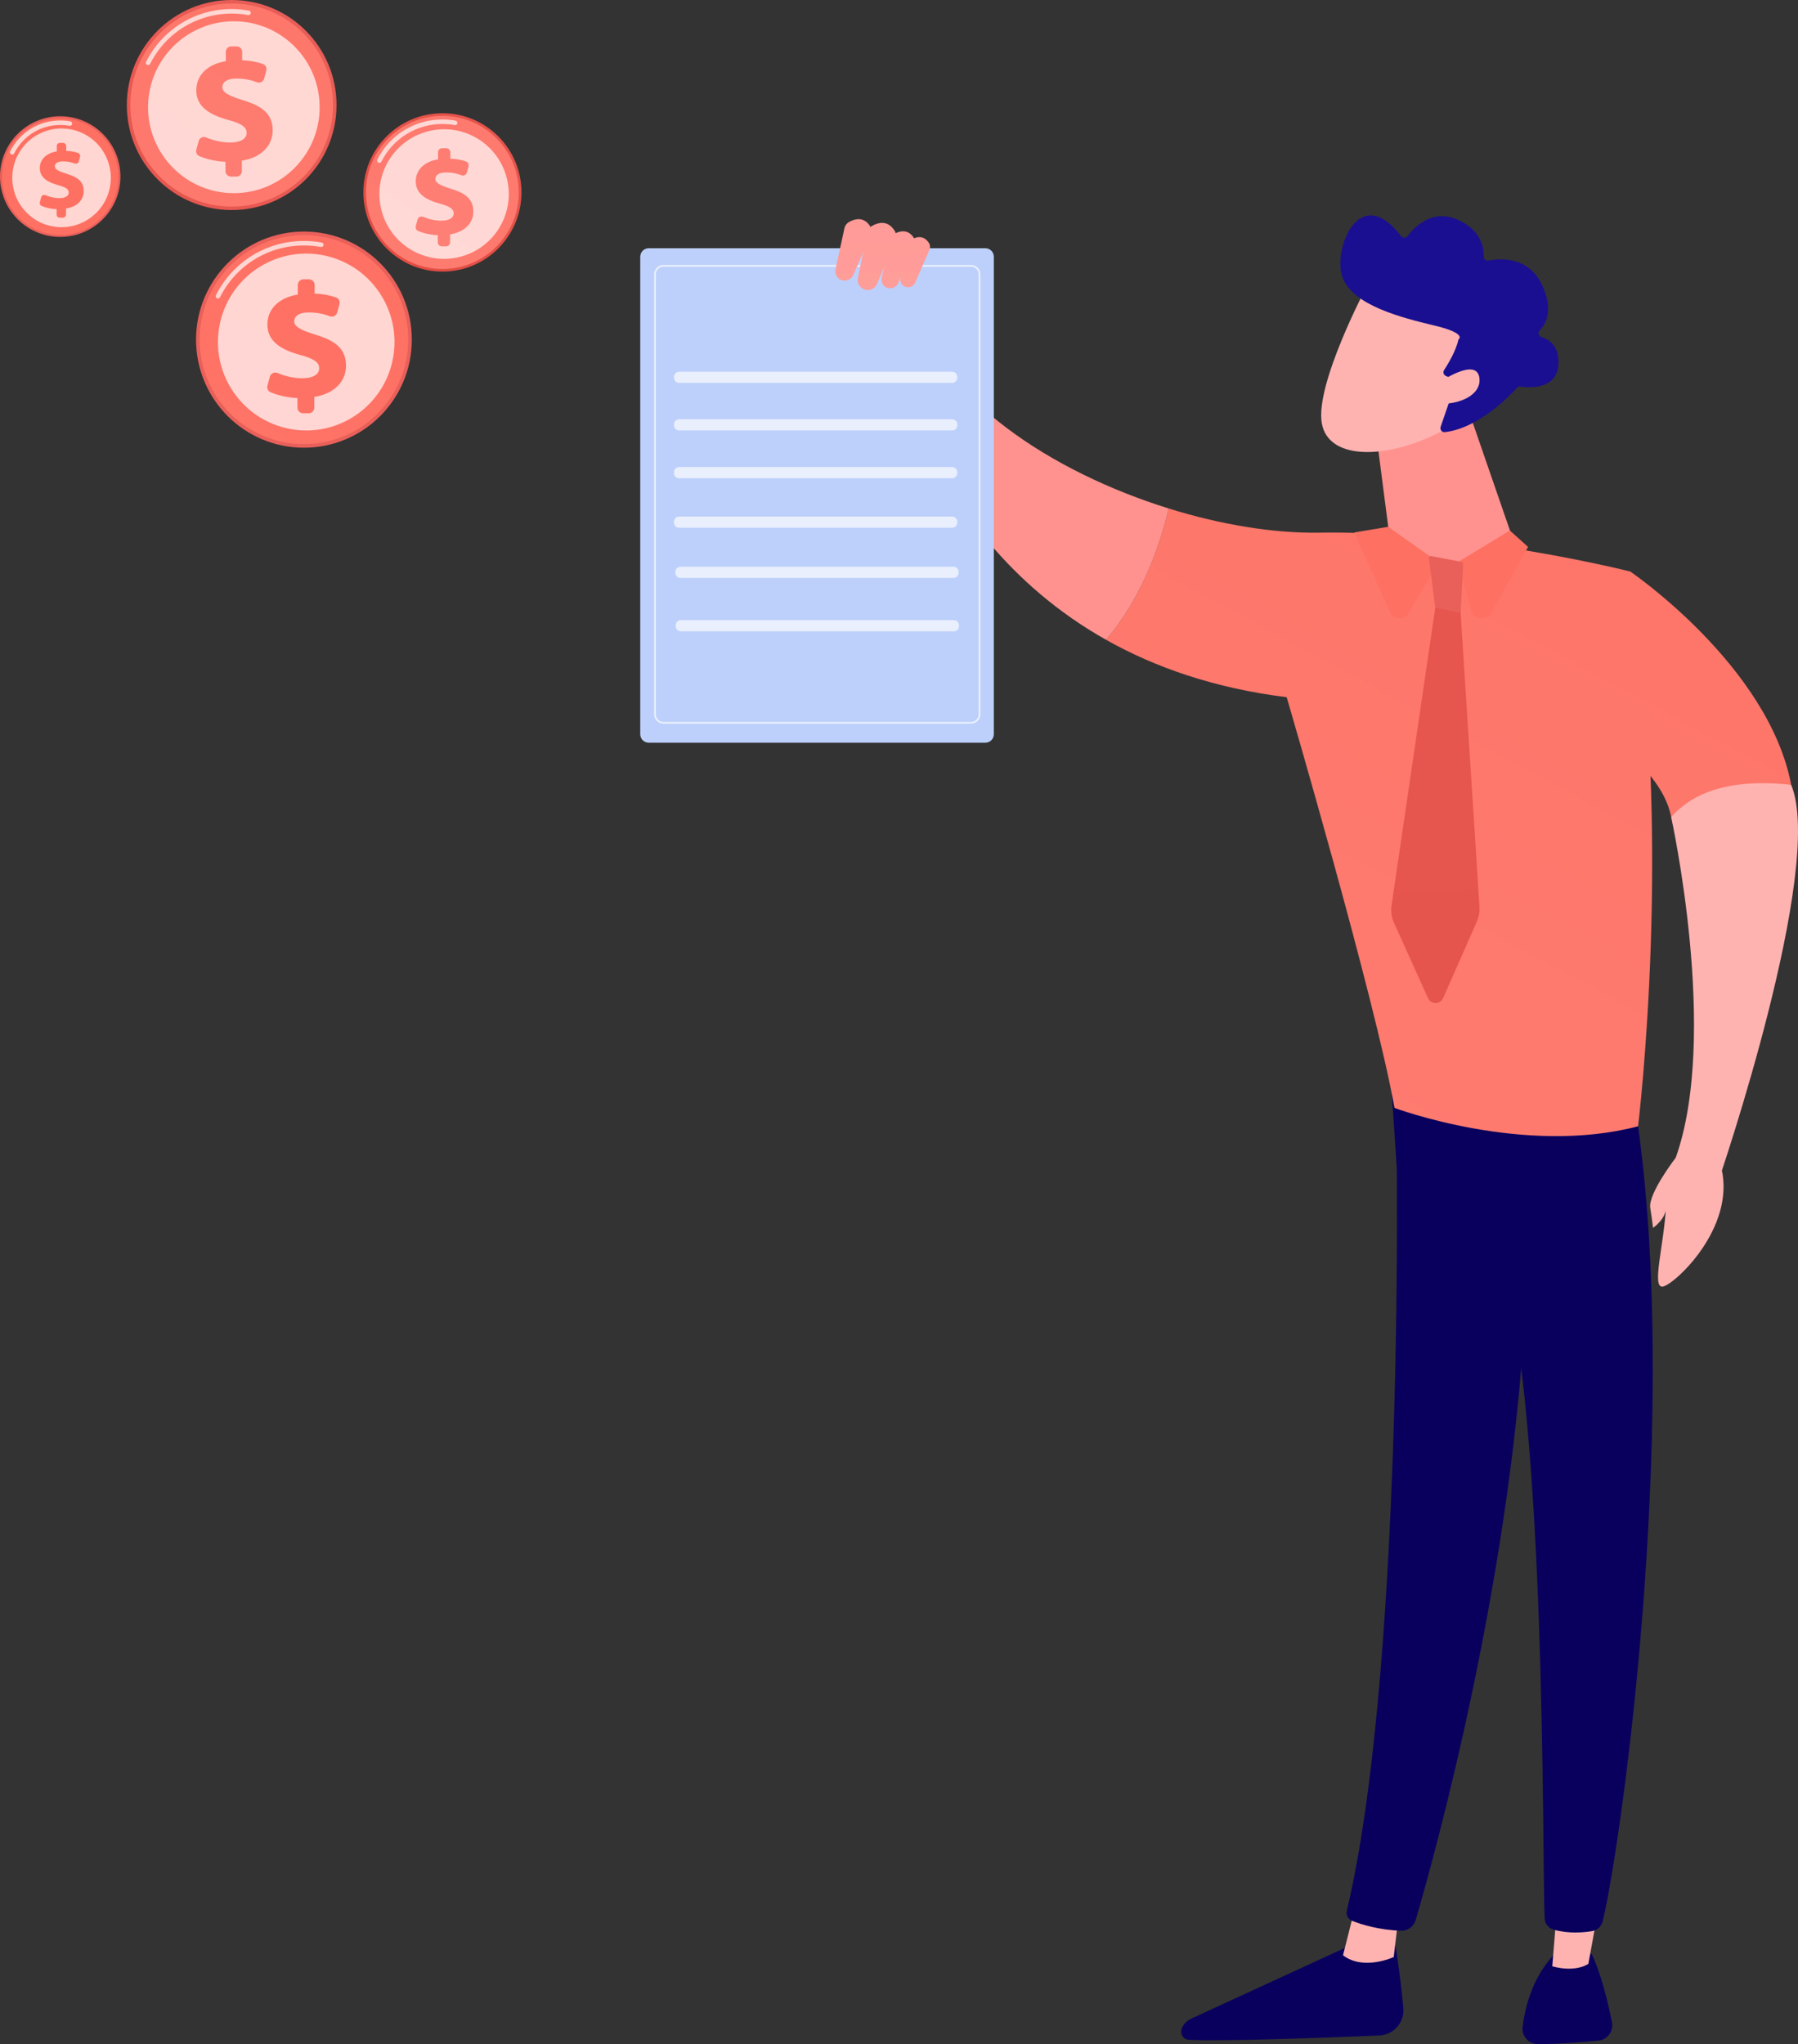 <?xml version="1.0" encoding="UTF-8"?> <svg xmlns="http://www.w3.org/2000/svg" viewBox="0 0 308.906 351.055" fill="none"><rect x="0" y="0" width="308.906" height="351.055" fill="#333333" stroke="none"/><path d="M239.43 332.239C239.43 332.239 240.551 338.595 241.101 344.885C241.315 347.345 239.423 349.479 236.96 349.581C228.592 349.931 210.694 350.611 204.272 350.324C203.307 350.279 202.675 349.289 203.033 348.392C203.332 347.637 203.91 347.027 204.645 346.69L234.209 333.084L239.43 332.239Z" fill="url(#paint0_linear_453_3863)"></path><path d="M240.352 328.503L239.451 336.105C239.451 336.105 234.272 338.52 230.735 335.801L232.88 327.328L240.352 328.503Z" fill="url(#paint1_linear_453_3863)"></path><path d="M239.669 185.57C240.058 187.556 241.757 284.644 231.393 328.153C231.224 328.863 231.584 329.595 232.259 329.87C233.848 330.522 236.964 331.464 240.699 331.589C241.856 331.627 242.893 330.875 243.219 329.762C246.181 319.668 260.376 269.091 262.228 220.776C264.297 166.789 262.228 218.938 262.228 218.938L261.016 185.566L239.669 185.57Z" fill="url(#paint2_linear_453_3863)"></path><path d="M273.435 335.556C273.435 335.556 275.219 338.765 276.946 347.29C277.258 348.829 276.184 350.304 274.622 350.456C271.86 350.729 267.606 351.078 264.2 351.056C262.628 351.046 261.403 349.676 261.591 348.114C261.968 345.003 263.145 339.897 266.777 335.916L273.435 335.556Z" fill="url(#paint3_linear_453_3863)"></path><path d="M274.992 325.776L272.887 337.273C272.887 337.273 270.805 338.822 266.689 337.698L267.694 325.329L274.992 325.776Z" fill="url(#paint4_linear_453_3863)"></path><path d="M280.69 188.549C289.167 239.774 278.85 315.157 275.371 329.91C275.159 330.812 274.432 331.504 273.517 331.657C271.965 331.914 269.408 332.124 266.887 331.392C266.019 331.14 265.409 330.355 265.374 329.45C264.907 317.521 265.747 244.295 257.849 215.355C257.449 213.888 256.555 212.609 255.318 211.728L239.987 200.815L238.812 183.176L280.69 188.549Z" fill="url(#paint5_linear_453_3863)"></path><path d="M226.675 91.482C252.076 91.062 280.105 98.161 280.105 98.161C287.678 142.402 281.43 193.432 281.43 193.432C261.763 198.596 239.58 190.274 239.58 190.274C236.311 171.782 221.061 119.74 221.061 119.74C208.65 118.198 198.426 114.612 190.006 109.871C196.428 102.417 199.456 92.931 200.771 87.324C209.752 90.119 218.84 91.612 226.675 91.482Z" fill="url(#paint6_linear_453_3863)"></path><path d="M151.653 54.018C154.148 51 157.306 52.427 157.306 52.427C161.044 68.239 180.645 81.059 200.781 87.326C199.466 92.933 196.439 102.419 190.016 109.873C156.597 91.058 151.653 54.018 151.653 54.018Z" fill="url(#paint7_linear_453_3863)"></path><path d="M270.363 122.798L280.105 98.168C280.105 98.168 303.833 114.311 307.734 134.779C303.25 135.11 295.093 136.277 287.108 140.315C285.353 130.65 270.363 122.798 270.363 122.798Z" fill="url(#paint8_linear_453_3863)"></path><path d="M252.416 70.836L260.501 94.242C260.633 94.63 260.473 95.059 260.116 95.258C257.912 96.477 249.974 100.003 240.409 93.93C239.413 93.297 238.735 92.266 238.583 91.094L235.966 70.836L252.416 70.836Z" fill="url(#paint9_linear_453_3863)"></path><path d="M234.822 49.16C234.822 49.16 225.947 65.89 227.084 72.648C228.222 79.406 239.222 78.921 248.827 73.432L255.54 55.368L234.822 49.16Z" fill="url(#paint10_linear_453_3863)"></path><path d="M248.404 64.565C248.013 64.391 247.869 63.913 248.103 63.556C248.814 62.468 250.147 60.249 250.571 58.306C250.571 58.306 252.168 57.282 246.512 55.927C240.855 54.571 232.42 52.467 230.647 47.645C228.918 42.945 233.46 31.123 240.706 40.542C240.982 40.901 241.522 40.909 241.798 40.55C242.986 39.002 246.109 35.788 250.444 37.737C254.503 39.559 254.96 42.537 254.903 44.038C254.888 44.479 255.28 44.822 255.715 44.74C257.767 44.348 262.688 44.011 264.987 49.068C266.879 53.234 265.649 55.592 264.53 56.745C264.165 57.119 264.325 57.734 264.822 57.886C266.172 58.3 267.911 59.444 267.739 62.607C267.496 66.98 262.615 66.595 261.223 66.396C260.996 66.363 260.768 66.442 260.613 66.613C259.421 67.934 254.05 73.542 248.238 74.218C247.735 74.276 247.345 73.779 247.51 73.299L250.027 65.977C250.142 65.637 249.979 65.264 249.651 65.118L248.404 64.565Z" fill="url(#paint11_linear_453_3863)"></path><path d="M247.39 65.603C247.39 65.603 253.708 61.261 254.17 64.918C254.633 68.573 248.48 70.213 245.433 68.85L247.39 65.603Z" fill="url(#paint12_linear_453_3863)"></path><path d="M287.11 140.321C287.11 140.321 295.403 177.784 287.893 198.846C297.1 203.122 295.4 202.316 295.4 202.316C295.4 202.316 313.62 149.012 307.737 134.785C296.14 133.553 290.387 136.673 287.11 140.321Z" fill="url(#paint13_linear_453_3863)"></path><path d="M287.89 198.838C287.89 198.838 283.144 204.988 283.524 207.438C283.901 209.888 283.994 210.886 283.994 210.886C283.994 210.886 286.378 209.253 286.228 207.166C285.896 213.79 283.681 221.32 285.696 220.957C287.708 220.594 298.13 210.977 295.773 200.724C290.427 197.004 288.927 197.408 287.89 198.838Z" fill="url(#paint14_linear_453_3863)"></path><path d="M247.023 101.387L239.077 155.505C238.929 156.508 239.07 157.538 239.479 158.443L245.304 171.35C245.863 172.59 247.426 172.581 247.974 171.336L253.755 158.214C254.09 157.451 254.238 156.601 254.185 155.751L250.739 102.019L247.023 101.387Z" fill="url(#paint15_linear_453_3863)"></path><path d="M247.109 96.557L241.992 105.343C241.499 106.413 239.599 106.484 238.978 105.455L232.653 91.443L238.487 90.477L247.109 96.557Z" fill="url(#paint16_linear_453_3863)"></path><path d="M259.401 91.109L250.419 96.561L252.888 105.247C253.353 106.439 255.52 106.525 256.145 105.378L262.53 93.932L259.401 91.109Z" fill="url(#paint17_linear_453_3863)"></path><path d="M251.096 96.493L245.906 95.51C245.67 95.466 245.459 95.665 245.489 95.903L246.546 104.123C246.565 104.273 246.677 104.394 246.824 104.425L250.539 105.201C250.751 105.246 250.951 105.09 250.964 104.873L251.381 96.859C251.391 96.683 251.269 96.526 251.096 96.493Z" fill="url(#paint18_linear_453_3863)"></path><path d="M111.451 127.555H169.289C170.092 127.555 170.742 126.904 170.742 126.1V44.088C170.742 43.284 170.092 42.633 169.289 42.633H111.451C110.648 42.633 109.998 43.284 109.998 44.088V126.1C109.998 126.904 110.648 127.555 111.451 127.555Z" fill="#BDD0FB"></path><path d="M113.984 124.287H166.833C167.718 124.287 168.437 123.566 168.437 122.68V47.107C168.437 46.221 167.718 45.5 166.833 45.5H113.984C113.099 45.5 112.379 46.221 112.379 47.107V122.68C112.379 123.566 113.099 124.287 113.984 124.287ZM166.833 45.805C167.55 45.805 168.134 46.389 168.134 47.107V122.68C168.134 123.398 167.55 123.982 166.833 123.982H113.984C113.267 123.982 112.684 123.398 112.684 122.68V47.107C112.684 46.389 113.267 45.805 113.984 45.805H166.833Z" fill="url(#paint19_linear_453_3863)"></path><path d="M116.665 65.76H163.59C164.069 65.76 164.461 65.368 164.461 64.888V64.716C164.461 64.236 164.069 63.844 163.59 63.844H116.665C116.186 63.844 115.794 64.236 115.794 64.716V64.888C115.794 65.368 116.186 65.76 116.665 65.76Z" fill="url(#paint20_linear_453_3863)"></path><path d="M116.665 73.924H163.59C164.069 73.924 164.461 73.532 164.461 73.052V72.88C164.461 72.401 164.069 72.008 163.59 72.008H116.665C116.186 72.008 115.794 72.401 115.794 72.88V73.052C115.794 73.532 116.186 73.924 116.665 73.924Z" fill="url(#paint21_linear_453_3863)"></path><path d="M116.665 82.135H163.59C164.069 82.135 164.461 81.743 164.461 81.263V81.091C164.461 80.611 164.069 80.219 163.59 80.219H116.665C116.186 80.219 115.794 80.611 115.794 81.091V81.263C115.794 81.743 116.186 82.135 116.665 82.135Z" fill="url(#paint22_linear_453_3863)"></path><path d="M116.665 90.635H163.59C164.069 90.635 164.461 90.243 164.461 89.763V89.591C164.461 89.111 164.069 88.719 163.59 88.719H116.665C116.186 88.719 115.794 89.111 115.794 89.591V89.763C115.794 90.243 116.186 90.635 116.665 90.635Z" fill="url(#paint23_linear_453_3863)"></path><path d="M116.9 99.252H163.824C164.303 99.252 164.695 98.86 164.695 98.38V98.208C164.695 97.729 164.303 97.336 163.824 97.336H116.9C116.421 97.336 116.029 97.729 116.029 98.208V98.38C116.029 98.86 116.421 99.252 116.9 99.252Z" fill="url(#paint24_linear_453_3863)"></path><path d="M116.962 108.42H163.887C164.366 108.42 164.758 108.028 164.758 107.548V107.376C164.758 106.897 164.366 106.504 163.887 106.504H116.962C116.483 106.504 116.091 106.897 116.091 107.376V107.548C116.091 108.028 116.483 108.42 116.962 108.42Z" fill="url(#paint25_linear_453_3863)"></path><path d="M145.079 39.192L143.536 46.296C143.367 47.074 143.81 47.846 144.573 48.104C145.384 48.378 146.282 47.984 146.62 47.205L149.61 40.316C149.809 39.856 149.785 39.332 149.527 38.908C149.018 38.075 147.914 37.003 145.881 38.122C145.469 38.349 145.177 38.742 145.079 39.192Z" fill="url(#paint26_linear_453_3863)"></path><path d="M155.982 41.993L154.722 47.793C154.584 48.428 154.946 49.058 155.569 49.269C156.231 49.493 156.964 49.171 157.24 48.535L159.681 42.91C159.843 42.536 159.824 42.107 159.614 41.762C159.198 41.081 158.296 40.207 156.637 41.119C156.3 41.304 156.062 41.625 155.982 41.993Z" fill="url(#paint27_linear_453_3863)"></path><path d="M152.91 41.165L151.479 47.753C151.323 48.474 151.733 49.19 152.441 49.429C153.193 49.683 154.025 49.317 154.339 48.595L157.111 42.207C157.296 41.781 157.275 41.294 157.035 40.902C156.563 40.129 155.539 39.136 153.654 40.173C153.271 40.383 153.001 40.747 152.91 41.165Z" fill="url(#paint28_linear_453_3863)"></path><path d="M148.984 39.957L147.392 47.724C147.217 48.575 147.696 49.424 148.514 49.712C149.382 50.019 150.338 49.594 150.693 48.744L153.832 41.223C154.041 40.722 154.012 40.147 153.733 39.682C153.182 38.764 151.994 37.583 149.832 38.791C149.393 39.036 149.085 39.464 148.984 39.957Z" fill="url(#paint29_linear_453_3863)"></path><path d="M10.348 40.689C16.063 40.689 20.696 36.05 20.696 30.327C20.696 24.604 16.063 19.965 10.348 19.965C4.633 19.965 0 24.604 0 30.327C0 36.05 4.633 40.689 10.348 40.689Z" fill="url(#paint30_linear_453_3863)"></path><path d="M10.355 40.343C15.88 40.343 20.359 35.858 20.359 30.326C20.359 24.793 15.88 20.309 10.355 20.309C4.83 20.309 0.352 24.793 0.352 30.326C0.352 35.858 4.83 40.343 10.355 40.343Z" fill="url(#paint31_linear_453_3863)"></path><path opacity="0.71" d="M2.099 26.552C2.04 26.552 1.98 26.538 1.924 26.51C1.733 26.413 1.656 26.179 1.753 25.987C3.4 22.718 6.694 20.687 10.348 20.687C10.932 20.687 11.516 20.74 12.084 20.844C12.295 20.882 12.435 21.085 12.396 21.296C12.358 21.507 12.156 21.647 11.945 21.609C11.423 21.514 10.885 21.466 10.348 21.466C6.989 21.466 3.961 23.333 2.446 26.338C2.378 26.473 2.241 26.552 2.099 26.552Z" fill="white"></path><path opacity="0.71" d="M18.677 32.998C20.032 28.517 17.502 23.784 13.027 22.427C8.551 21.07 3.825 23.603 2.469 28.084C1.114 32.566 3.644 37.299 8.119 38.656C12.595 40.013 17.322 37.48 18.677 32.998Z" fill="white"></path><path d="M9.726 36.847V35.924C8.766 35.886 7.816 35.659 7.142 35.363C6.901 35.258 6.778 34.987 6.847 34.733L7.081 33.873C7.167 33.558 7.509 33.395 7.81 33.521C8.48 33.802 9.306 34.025 10.197 34.025C11.122 34.025 11.811 33.711 11.811 33.067C11.811 32.486 11.278 32.141 9.993 31.796C8.159 31.293 6.842 30.493 6.842 28.876C6.842 27.416 7.908 26.301 9.758 26.003V25.08C9.758 24.784 9.998 24.543 10.294 24.543H10.836C11.132 24.543 11.372 24.784 11.372 25.08V25.909C12.261 25.944 12.908 26.096 13.421 26.277C13.684 26.369 13.828 26.653 13.755 26.923L13.539 27.717C13.456 28.024 13.129 28.191 12.833 28.079C12.36 27.9 11.692 27.714 10.823 27.714C9.726 27.714 9.413 28.169 9.413 28.578C9.413 29.08 10.071 29.425 11.498 29.865C13.535 30.477 14.382 31.325 14.382 32.848C14.382 34.245 13.347 35.5 11.341 35.814V36.847C11.341 37.143 11.1 37.384 10.804 37.384H10.263C9.967 37.384 9.726 37.143 9.726 36.847Z" fill="url(#paint32_linear_453_3863)"></path><path d="M39.803 36.077C49.752 36.077 57.817 28.001 57.817 18.038C57.817 8.076 49.752 0 39.803 0C29.854 0 21.789 8.076 21.789 18.038C21.789 28.001 29.854 36.077 39.803 36.077Z" fill="url(#paint33_linear_453_3863)"></path><path d="M39.805 35.478C49.423 35.478 57.22 27.671 57.22 18.04C57.22 8.409 49.423 0.602 39.805 0.602C30.188 0.602 22.391 8.409 22.391 18.04C22.391 27.671 30.188 35.478 39.805 35.478Z" fill="url(#paint34_linear_453_3863)"></path><path opacity="0.71" d="M25.443 11.187C25.384 11.187 25.324 11.174 25.268 11.145C25.077 11.048 25 10.814 25.096 10.622C27.916 5.029 33.551 1.555 39.803 1.555C40.801 1.555 41.8 1.645 42.773 1.822C42.984 1.861 43.124 2.063 43.086 2.275C43.047 2.486 42.845 2.625 42.634 2.588C41.706 2.418 40.754 2.333 39.803 2.333C33.846 2.333 28.477 5.643 25.79 10.973C25.722 11.109 25.585 11.187 25.443 11.187Z" fill="white"></path><path opacity="0.71" d="M40.177 33.175C48.317 33.175 54.917 26.567 54.917 18.416C54.917 10.264 48.317 3.656 40.177 3.656C32.037 3.656 25.438 10.264 25.438 18.416C25.438 26.567 32.037 33.175 40.177 33.175Z" fill="white"></path><path d="M38.741 29.391V27.785C37.069 27.718 35.416 27.323 34.241 26.808C33.822 26.624 33.608 26.153 33.729 25.711L34.136 24.215C34.285 23.666 34.881 23.383 35.405 23.603C36.57 24.092 38.008 24.478 39.559 24.478C41.17 24.478 42.37 23.932 42.37 22.811C42.37 21.8 41.442 21.199 39.205 20.598C36.012 19.724 33.72 18.33 33.72 15.515C33.72 12.973 35.575 11.033 38.795 10.514V8.908C38.795 8.391 39.214 7.973 39.73 7.973H40.672C41.188 7.973 41.606 8.391 41.606 8.908V10.35C43.153 10.412 44.279 10.677 45.173 10.991C45.63 11.152 45.881 11.646 45.754 12.115L45.379 13.499C45.235 14.032 44.665 14.324 44.149 14.129C43.326 13.817 42.163 13.493 40.651 13.493C38.741 13.493 38.195 14.285 38.195 14.996C38.195 15.87 39.341 16.471 41.825 17.237C45.372 18.302 46.846 19.778 46.846 22.429C46.846 24.861 45.045 27.047 41.552 27.594V29.391C41.552 29.908 41.134 30.327 40.618 30.327H39.675C39.159 30.326 38.741 29.907 38.741 29.391Z" fill="url(#paint35_linear_453_3863)"></path><path d="M52.216 76.892C62.453 76.892 70.752 68.582 70.752 58.331C70.752 48.08 62.453 39.769 52.216 39.769C41.979 39.769 33.68 48.08 33.68 58.331C33.68 68.582 41.979 76.892 52.216 76.892Z" fill="url(#paint36_linear_453_3863)"></path><path d="M52.216 76.271C62.113 76.271 70.136 68.237 70.136 58.327C70.136 48.417 62.113 40.383 52.216 40.383C42.32 40.383 34.297 48.417 34.297 58.327C34.297 68.237 42.32 76.271 52.216 76.271Z" fill="url(#paint37_linear_453_3863)"></path><path opacity="0.71" d="M37.443 51.267C37.384 51.267 37.324 51.254 37.268 51.226C37.076 51.129 37 50.895 37.096 50.703C39.996 44.952 45.79 41.379 52.219 41.379C53.246 41.379 54.273 41.471 55.273 41.654C55.485 41.692 55.625 41.895 55.586 42.106C55.548 42.317 55.346 42.457 55.134 42.419C54.18 42.245 53.199 42.157 52.219 42.157C46.085 42.157 40.556 45.566 37.79 51.054C37.722 51.189 37.585 51.267 37.443 51.267Z" fill="white"></path><path opacity="0.71" d="M67.373 62.231C69.298 54.068 64.25 45.888 56.098 43.961C47.946 42.033 39.777 47.088 37.853 55.251C35.928 63.414 40.976 71.594 49.127 73.521C57.279 75.449 65.448 70.394 67.373 62.231Z" fill="white"></path><path d="M51.106 70.016V68.364C49.386 68.295 47.685 67.888 46.476 67.358C46.045 67.169 45.824 66.684 45.948 66.229L46.367 64.69C46.521 64.126 47.134 63.834 47.674 64.06C48.872 64.563 50.352 64.961 51.948 64.961C53.605 64.961 54.841 64.399 54.841 63.246C54.841 62.205 53.886 61.587 51.583 60.968C48.298 60.068 45.939 58.634 45.939 55.738C45.939 53.123 47.848 51.126 51.162 50.592V48.939C51.162 48.408 51.593 47.976 52.123 47.976H53.093C53.624 47.976 54.054 48.408 54.054 48.939V50.423C55.646 50.487 56.805 50.759 57.724 51.083C58.195 51.249 58.453 51.757 58.322 52.239L57.936 53.663C57.788 54.212 57.202 54.512 56.671 54.311C55.824 53.991 54.627 53.657 53.072 53.657C51.106 53.657 50.544 54.472 50.544 55.203C50.544 56.103 51.724 56.722 54.279 57.509C57.93 58.606 59.446 60.124 59.446 62.852C59.446 65.354 57.593 67.604 53.998 68.167V70.016C53.998 70.548 53.568 70.979 53.037 70.979H52.067C51.536 70.979 51.106 70.548 51.106 70.016Z" fill="url(#paint38_linear_453_3863)"></path><path d="M76.011 46.645C83.511 46.645 89.592 40.556 89.592 33.045C89.592 25.534 83.511 19.445 76.011 19.445C68.51 19.445 62.43 25.534 62.43 33.045C62.43 40.556 68.51 46.645 76.011 46.645Z" fill="url(#paint39_linear_453_3863)"></path><path d="M76.004 46.193C83.256 46.193 89.134 40.307 89.134 33.046C89.134 25.785 83.256 19.898 76.004 19.898C68.753 19.898 62.875 25.785 62.875 33.046C62.875 40.307 68.753 46.193 76.004 46.193Z" fill="url(#paint40_linear_453_3863)"></path><path opacity="0.71" d="M65.177 27.969C65.118 27.969 65.059 27.956 65.003 27.927C64.811 27.831 64.734 27.596 64.831 27.404C66.973 23.155 71.254 20.516 76.004 20.516C76.763 20.516 77.522 20.584 78.26 20.719C78.472 20.757 78.612 20.96 78.573 21.171C78.534 21.383 78.334 21.523 78.121 21.484C77.428 21.358 76.716 21.294 76.004 21.294C71.549 21.294 67.534 23.77 65.525 27.755C65.456 27.891 65.319 27.969 65.177 27.969Z" fill="white"></path><path opacity="0.71" d="M78.077 44.311C84.134 43.326 88.248 37.61 87.265 31.544C86.282 25.478 80.574 21.358 74.516 22.342C68.458 23.327 64.344 29.043 65.327 35.109C66.31 41.176 72.018 45.296 78.077 44.311Z" fill="white"></path><path d="M75.21 41.605V40.394C73.95 40.344 72.703 40.046 71.818 39.658C71.502 39.52 71.341 39.164 71.431 38.831L71.738 37.703C71.851 37.289 72.301 37.075 72.695 37.241C73.574 37.61 74.658 37.901 75.828 37.901C77.042 37.901 77.947 37.489 77.947 36.645C77.947 35.882 77.248 35.429 75.56 34.976C73.153 34.317 71.425 33.266 71.425 31.144C71.425 29.228 72.824 27.765 75.251 27.373V26.163C75.251 25.773 75.567 25.457 75.956 25.457H76.666C77.055 25.457 77.371 25.773 77.371 26.163V27.249C78.537 27.296 79.386 27.496 80.06 27.733C80.405 27.854 80.593 28.227 80.498 28.581L80.215 29.624C80.106 30.026 79.677 30.246 79.288 30.099C78.667 29.864 77.791 29.619 76.651 29.619C75.21 29.619 74.799 30.217 74.799 30.752C74.799 31.411 75.663 31.865 77.535 32.442C80.21 33.245 81.321 34.358 81.321 36.356C81.321 38.19 79.963 39.838 77.33 40.25V41.605C77.33 41.995 77.014 42.311 76.625 42.311H75.915C75.525 42.31 75.21 41.995 75.21 41.605Z" fill="url(#paint41_linear_453_3863)"></path><defs><linearGradient id="paint0_linear_453_3863" x1="821.08" y1="1294.21" x2="1254.9" y2="1765.44" gradientUnits="userSpaceOnUse"><stop stop-color="#09005D"></stop><stop offset="1" stop-color="#1A0F91"></stop></linearGradient><linearGradient id="paint1_linear_453_3863" x1="961.698" y1="1329.25" x2="923.221" y2="1329.25" gradientUnits="userSpaceOnUse"><stop stop-color="#FF928E"></stop><stop offset="1" stop-color="#FEB3B1"></stop></linearGradient><linearGradient id="paint2_linear_453_3863" x1="786.961" y1="760.613" x2="1156.21" y2="1260.4" gradientUnits="userSpaceOnUse"><stop stop-color="#09005D"></stop><stop offset="1" stop-color="#1A0F91"></stop></linearGradient><linearGradient id="paint3_linear_453_3863" x1="918.239" y1="1204.75" x2="1352.06" y2="1675.98" gradientUnits="userSpaceOnUse"><stop stop-color="#09005D"></stop><stop offset="1" stop-color="#1A0F91"></stop></linearGradient><linearGradient id="paint4_linear_453_3863" x1="1100.3" y1="1327.27" x2="1067.08" y2="1327.27" gradientUnits="userSpaceOnUse"><stop stop-color="#FF928E"></stop><stop offset="1" stop-color="#FEB3B1"></stop></linearGradient><linearGradient id="paint5_linear_453_3863" x1="852.656" y1="712.077" x2="1221.9" y2="1211.86" gradientUnits="userSpaceOnUse"><stop stop-color="#09005D"></stop><stop offset="1" stop-color="#1A0F91"></stop></linearGradient><linearGradient id="paint6_linear_453_3863" x1="1056.71" y1="390.41" x2="735.467" y2="986.699" gradientUnits="userSpaceOnUse"><stop stop-color="#FE7062"></stop><stop offset="1" stop-color="#FF928E"></stop></linearGradient><linearGradient id="paint7_linear_453_3863" x1="637.107" y1="94.682" x2="705.16" y2="288.856" gradientUnits="userSpaceOnUse"><stop stop-color="#FF928E"></stop><stop offset="1" stop-color="#FEB3B1"></stop></linearGradient><linearGradient id="paint8_linear_453_3863" x1="1180.75" y1="457.261" x2="859.503" y2="1053.55" gradientUnits="userSpaceOnUse"><stop stop-color="#FE7062"></stop><stop offset="1" stop-color="#FF928E"></stop></linearGradient><linearGradient id="paint9_linear_453_3863" x1="986.212" y1="285.427" x2="1005.74" y2="420.696" gradientUnits="userSpaceOnUse"><stop stop-color="#FF928E"></stop><stop offset="1" stop-color="#FEB3B1"></stop></linearGradient><linearGradient id="paint10_linear_453_3863" x1="-51.775" y1="830.138" x2="68.518" y2="761.305" gradientUnits="userSpaceOnUse"><stop stop-color="#FF928E"></stop><stop offset="1" stop-color="#FEB3B1"></stop></linearGradient><linearGradient id="paint11_linear_453_3863" x1="1086.11" y1="138.233" x2="946.26" y2="248.542" gradientUnits="userSpaceOnUse"><stop stop-color="#09005D"></stop><stop offset="1" stop-color="#1A0F91"></stop></linearGradient><linearGradient id="paint12_linear_453_3863" x1="-34.235" y1="860.814" x2="86.058" y2="791.981" gradientUnits="userSpaceOnUse"><stop stop-color="#FF928E"></stop><stop offset="1" stop-color="#FEB3B1"></stop></linearGradient><linearGradient id="paint13_linear_453_3863" x1="1124.82" y1="1060.73" x2="1204.99" y2="485.724" gradientUnits="userSpaceOnUse"><stop stop-color="#FF928E"></stop><stop offset="1" stop-color="#FEB3B1"></stop></linearGradient><linearGradient id="paint14_linear_453_3863" x1="1134.33" y1="1005.38" x2="1198.31" y2="546.525" gradientUnits="userSpaceOnUse"><stop stop-color="#FF928E"></stop><stop offset="1" stop-color="#FEB3B1"></stop></linearGradient><linearGradient id="paint15_linear_453_3863" x1="988.976" y1="679.65" x2="948.756" y2="-297.699" gradientUnits="userSpaceOnUse"><stop stop-color="#E1473D"></stop><stop offset="1" stop-color="#E9605A"></stop></linearGradient><linearGradient id="paint16_linear_453_3863" x1="950.929" y1="280.142" x2="968.014" y2="464.163" gradientUnits="userSpaceOnUse"><stop stop-color="#FE7062"></stop><stop offset="1" stop-color="#FF928E"></stop></linearGradient><linearGradient id="paint17_linear_453_3863" x1="1016.3" y1="274.091" x2="1033.39" y2="458.113" gradientUnits="userSpaceOnUse"><stop stop-color="#FE7062"></stop><stop offset="1" stop-color="#FF928E"></stop></linearGradient><linearGradient id="paint18_linear_453_3863" x1="1023.28" y1="414.999" x2="832.18" y2="323.395" gradientUnits="userSpaceOnUse"><stop stop-color="#E1473D"></stop><stop offset="1" stop-color="#E9605A"></stop></linearGradient><linearGradient id="paint19_linear_453_3863" x1="673.955" y1="339.677" x2="449.653" y2="339.677" gradientUnits="userSpaceOnUse"><stop stop-color="#DAE3FE"></stop><stop offset="1" stop-color="#E9EFFD"></stop></linearGradient><linearGradient id="paint20_linear_453_3863" x1="658.043" y1="259.287" x2="463.317" y2="259.287" gradientUnits="userSpaceOnUse"><stop stop-color="#DAE3FE"></stop><stop offset="1" stop-color="#E9EFFD"></stop></linearGradient><linearGradient id="paint21_linear_453_3863" x1="658.043" y1="291.953" x2="463.317" y2="291.953" gradientUnits="userSpaceOnUse"><stop stop-color="#DAE3FE"></stop><stop offset="1" stop-color="#E9EFFD"></stop></linearGradient><linearGradient id="paint22_linear_453_3863" x1="658.043" y1="324.807" x2="463.317" y2="324.807" gradientUnits="userSpaceOnUse"><stop stop-color="#DAE3FE"></stop><stop offset="1" stop-color="#E9EFFD"></stop></linearGradient><linearGradient id="paint23_linear_453_3863" x1="658.043" y1="358.817" x2="463.317" y2="358.817" gradientUnits="userSpaceOnUse"><stop stop-color="#DAE3FE"></stop><stop offset="1" stop-color="#E9EFFD"></stop></linearGradient><linearGradient id="paint24_linear_453_3863" x1="658.981" y1="393.296" x2="464.255" y2="393.296" gradientUnits="userSpaceOnUse"><stop stop-color="#DAE3FE"></stop><stop offset="1" stop-color="#E9EFFD"></stop></linearGradient><linearGradient id="paint25_linear_453_3863" x1="659.231" y1="429.979" x2="464.505" y2="429.979" gradientUnits="userSpaceOnUse"><stop stop-color="#DAE3FE"></stop><stop offset="1" stop-color="#E9EFFD"></stop></linearGradient><linearGradient id="paint26_linear_453_3863" x1="580.979" y1="-17.986" x2="585.861" y2="145.322" gradientUnits="userSpaceOnUse"><stop stop-color="#FF928E"></stop><stop offset="1" stop-color="#FEB3B1"></stop></linearGradient><linearGradient id="paint27_linear_453_3863" x1="623.187" y1="-19.233" x2="628.069" y2="144.074" gradientUnits="userSpaceOnUse"><stop stop-color="#FF928E"></stop><stop offset="1" stop-color="#FEB3B1"></stop></linearGradient><linearGradient id="paint28_linear_453_3863" x1="611.635" y1="-18.93" x2="616.517" y2="144.377" gradientUnits="userSpaceOnUse"><stop stop-color="#FF928E"></stop><stop offset="1" stop-color="#FEB3B1"></stop></linearGradient><linearGradient id="paint29_linear_453_3863" x1="596.998" y1="-18.442" x2="601.88" y2="144.865" gradientUnits="userSpaceOnUse"><stop stop-color="#FF928E"></stop><stop offset="1" stop-color="#FEB3B1"></stop></linearGradient><linearGradient id="paint30_linear_453_3863" x1="-15.254" y1="187.196" x2="40.368" y2="122.723" gradientUnits="userSpaceOnUse"><stop stop-color="#E1473D"></stop><stop offset="1" stop-color="#E9605A"></stop></linearGradient><linearGradient id="paint31_linear_453_3863" x1="71.693" y1="75.565" x2="-92.838" y2="323.787" gradientUnits="userSpaceOnUse"><stop stop-color="#FE7062"></stop><stop offset="1" stop-color="#FF928E"></stop></linearGradient><linearGradient id="paint32_linear_453_3863" x1="66.731" y1="82.681" x2="-20.889" y2="229.58" gradientUnits="userSpaceOnUse"><stop stop-color="#FE7062"></stop><stop offset="1" stop-color="#FF928E"></stop></linearGradient><linearGradient id="paint33_linear_453_3863" x1="60.629" y1="186.813" x2="157.458" y2="74.576" gradientUnits="userSpaceOnUse"><stop stop-color="#E1473D"></stop><stop offset="1" stop-color="#E9605A"></stop></linearGradient><linearGradient id="paint34_linear_453_3863" x1="211.946" y1="-7.506" x2="-74.475" y2="424.606" gradientUnits="userSpaceOnUse"><stop stop-color="#FE7062"></stop><stop offset="1" stop-color="#FF928E"></stop></linearGradient><linearGradient id="paint35_linear_453_3863" x1="203.428" y1="4.879" x2="50.897" y2="260.605" gradientUnits="userSpaceOnUse"><stop stop-color="#FE7062"></stop><stop offset="1" stop-color="#FF928E"></stop></linearGradient><linearGradient id="paint36_linear_453_3863" x1="107.436" y1="351.355" x2="207.072" y2="235.864" gradientUnits="userSpaceOnUse"><stop stop-color="#E1473D"></stop><stop offset="1" stop-color="#E9605A"></stop></linearGradient><linearGradient id="paint37_linear_453_3863" x1="263.132" y1="151.38" x2="-31.591" y2="596.018" gradientUnits="userSpaceOnUse"><stop stop-color="#FE7062"></stop><stop offset="1" stop-color="#FF928E"></stop></linearGradient><linearGradient id="paint38_linear_453_3863" x1="254.307" y1="164.161" x2="97.355" y2="427.3" gradientUnits="userSpaceOnUse"><stop stop-color="#FE7062"></stop><stop offset="1" stop-color="#FF928E"></stop></linearGradient><linearGradient id="paint39_linear_453_3863" x1="229.775" y1="218.649" x2="302.777" y2="134.03" gradientUnits="userSpaceOnUse"><stop stop-color="#E1473D"></stop><stop offset="1" stop-color="#E9605A"></stop></linearGradient><linearGradient id="paint40_linear_453_3863" x1="343.825" y1="72.145" x2="127.883" y2="397.927" gradientUnits="userSpaceOnUse"><stop stop-color="#FE7062"></stop><stop offset="1" stop-color="#FF928E"></stop></linearGradient><linearGradient id="paint41_linear_453_3863" x1="337.435" y1="81.488" x2="222.437" y2="274.288" gradientUnits="userSpaceOnUse"><stop stop-color="#FE7062"></stop><stop offset="1" stop-color="#FF928E"></stop></linearGradient></defs></svg> 